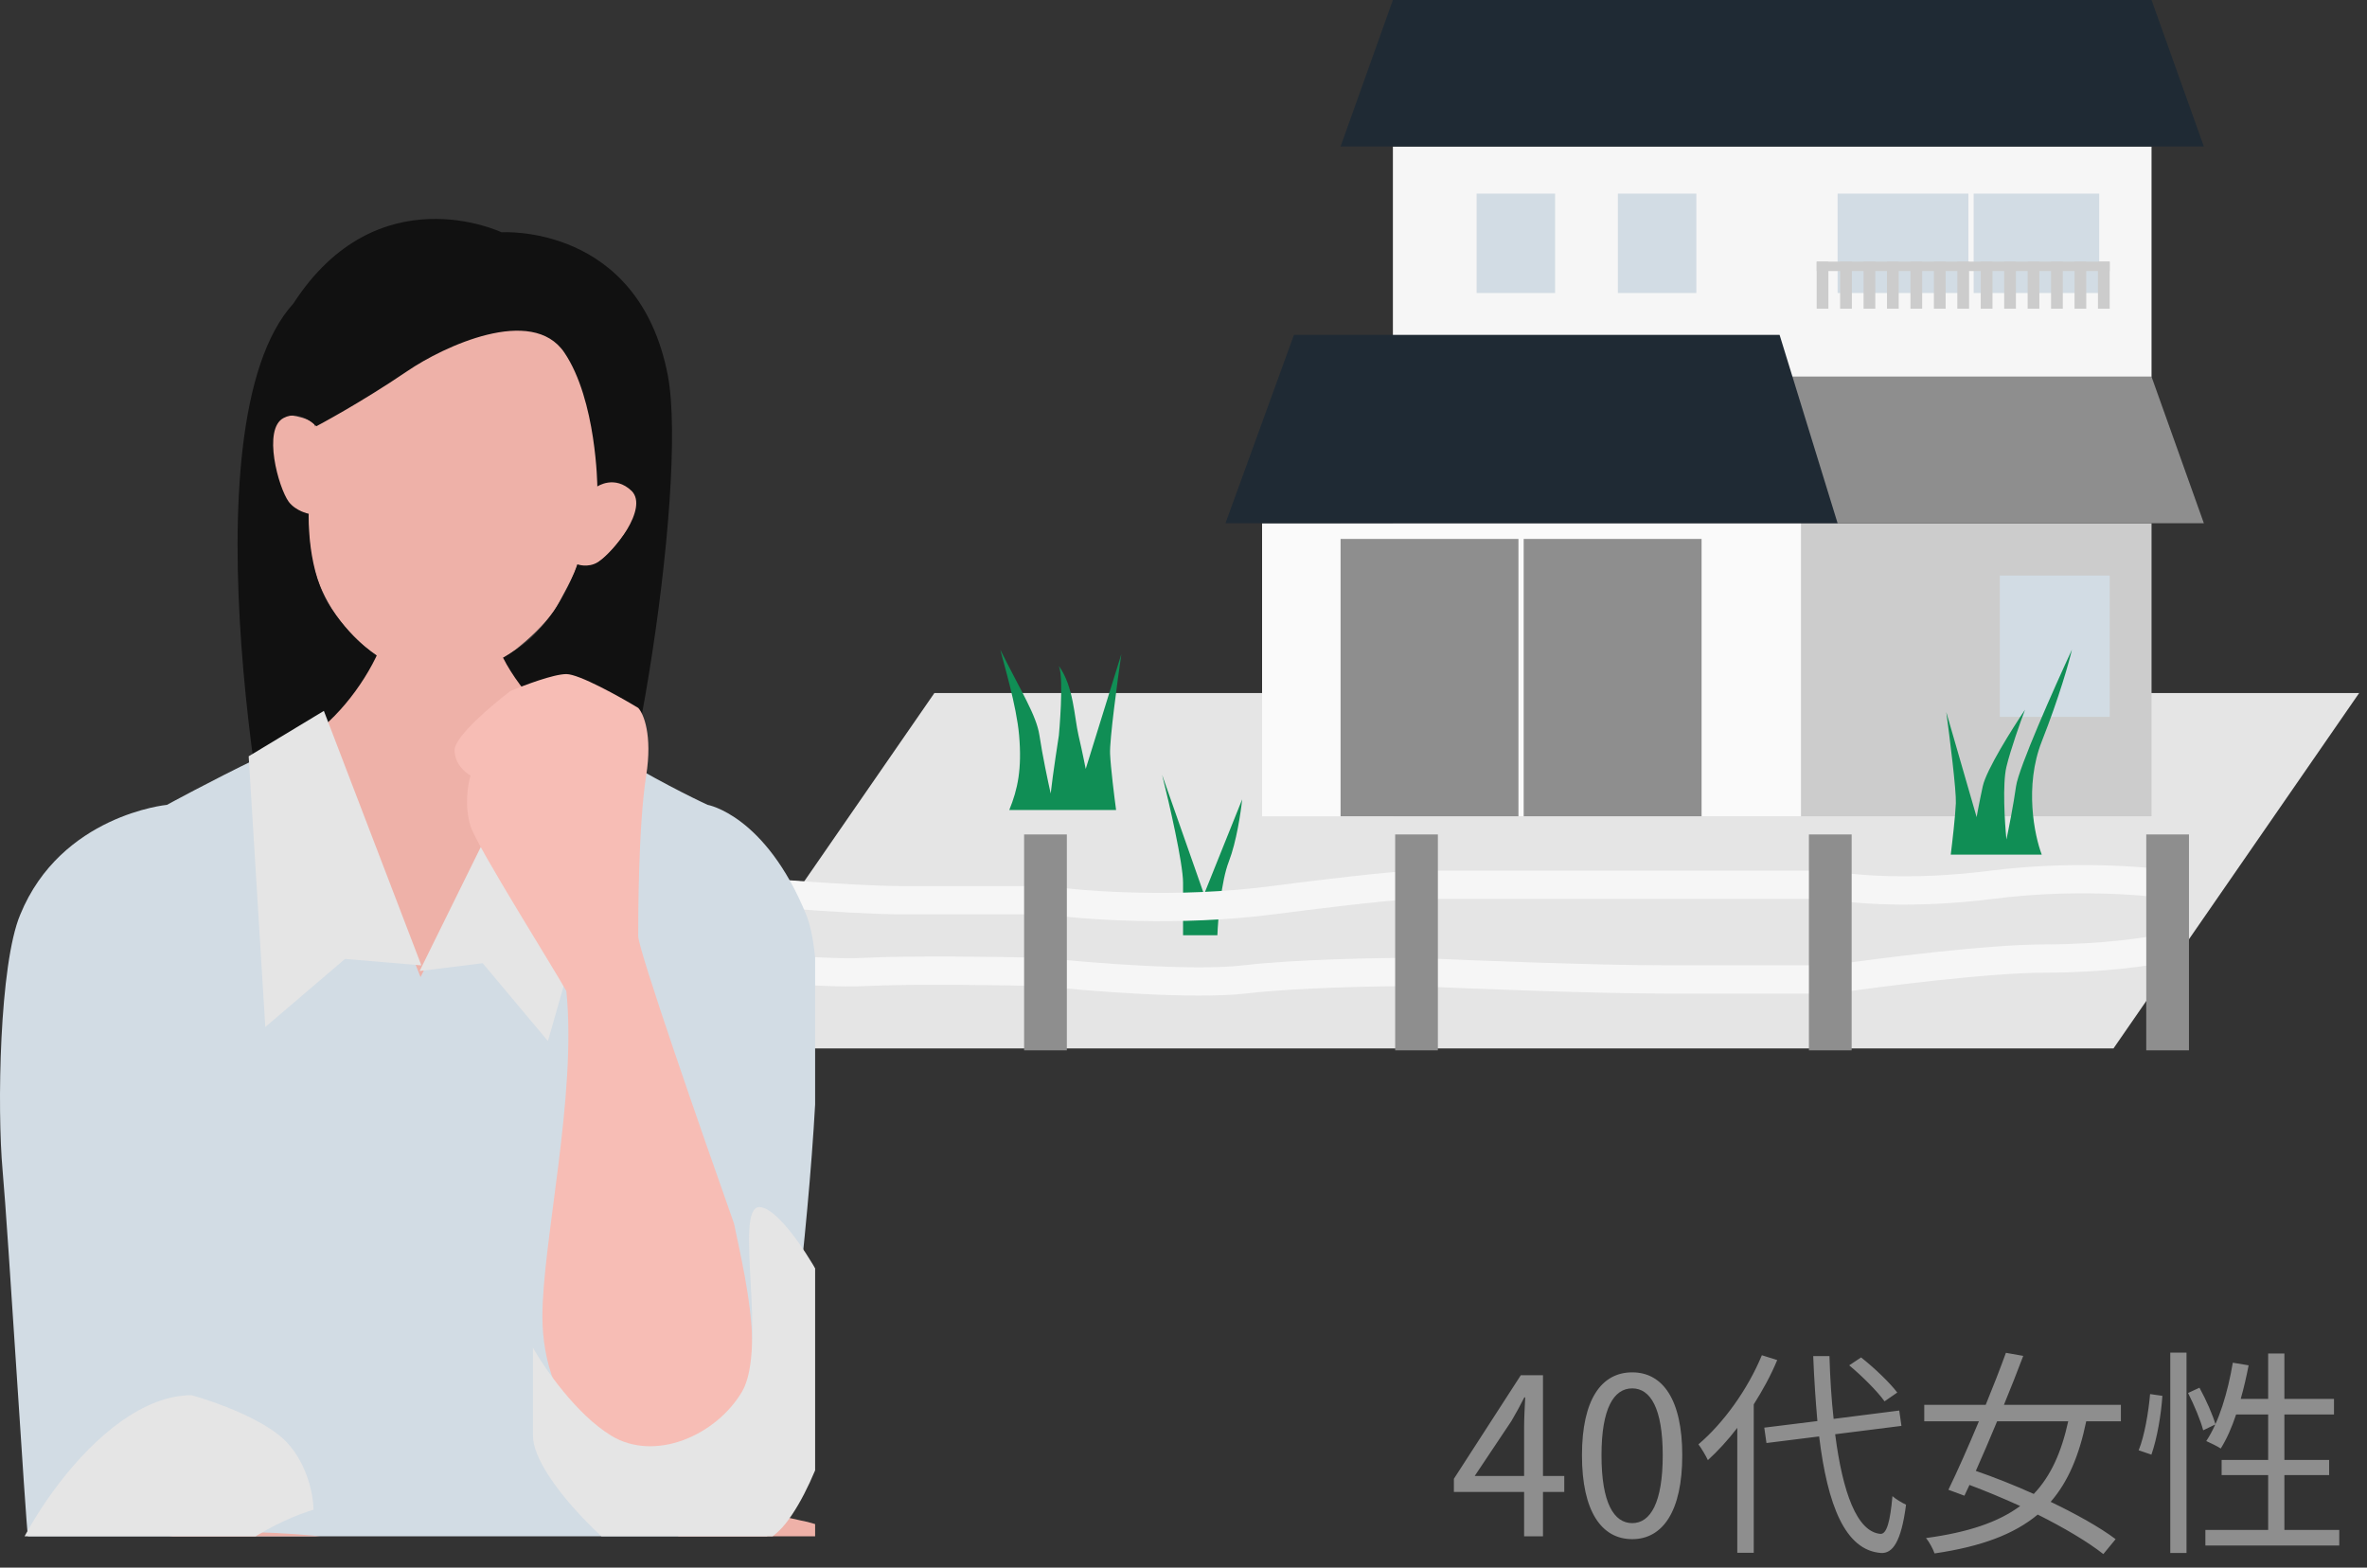 <svg width="151" height="100" viewBox="0 0 151 100" fill="none" xmlns="http://www.w3.org/2000/svg">
<rect x="0" y="0" width="151" height="100" fill="#333333" stroke="none"/>
<path d="M59.609 44.208H150.5L134.829 66.877H43.938L59.609 44.208Z" fill="#E5E5E5"/>
<rect x="88.858" y="9.346" width="48.397" height="14.686" fill="#F6F6F6"/>
<rect x="88.858" y="33.378" width="48.397" height="18.691" fill="#CCCCCC"/>
<rect x="80.513" y="33.378" width="34.379" height="18.691" fill="#FAFAFA"/>
<path d="M85.52 9.346H140.593L137.255 1.04904e-05H88.858L85.52 9.346Z" fill="#1F2A34"/>
<path d="M85.52 33.378H140.593L137.255 24.032H88.858L85.52 33.378Z" fill="#8E8E8E"/>
<rect x="85.52" y="34.379" width="11.348" height="17.69" fill="#8E8E8E"/>
<rect x="97.202" y="34.379" width="11.348" height="17.69" fill="#8E8E8E"/>
<rect x="117.228" y="12.35" width="8.344" height="6.342" fill="#D2DCE4"/>
<rect x="103.21" y="12.35" width="5.007" height="6.342" fill="#D2DCE4"/>
<rect x="94.198" y="12.35" width="5.007" height="6.342" fill="#D2DCE4"/>
<rect x="127.576" y="36.715" width="7.009" height="9.012" fill="#D2DCE4"/>
<rect x="125.907" y="12.35" width="8.011" height="6.342" fill="#D2DCE4"/>
<rect x="115.893" y="16.689" width="0.748" height="3.004" fill="#CCCCCC"/>
<rect x="117.389" y="16.689" width="0.748" height="3.004" fill="#CCCCCC"/>
<rect x="118.884" y="16.689" width="0.748" height="3.004" fill="#CCCCCC"/>
<rect x="120.379" y="16.689" width="0.748" height="3.004" fill="#CCCCCC"/>
<rect x="121.875" y="16.689" width="0.748" height="3.004" fill="#CCCCCC"/>
<rect x="123.37" y="16.689" width="0.748" height="3.004" fill="#CCCCCC"/>
<rect x="124.866" y="16.689" width="0.748" height="3.004" fill="#CCCCCC"/>
<rect x="126.361" y="16.689" width="0.748" height="3.004" fill="#CCCCCC"/>
<rect x="127.855" y="16.689" width="0.748" height="3.004" fill="#CCCCCC"/>
<rect x="129.351" y="16.689" width="0.748" height="3.004" fill="#CCCCCC"/>
<rect x="130.846" y="16.689" width="0.748" height="3.004" fill="#CCCCCC"/>
<rect x="132.342" y="16.689" width="0.748" height="3.004" fill="#CCCCCC"/>
<rect x="115.893" y="16.689" width="18.691" height="0.601" fill="#CCCCCC"/>
<rect x="133.837" y="16.689" width="0.748" height="3.004" fill="#CCCCCC"/>
<path d="M78.177 33.378H117.228L113.527 21.362H82.546L78.177 33.378Z" fill="#1F2A34"/>
<path d="M77.662 59.658H75.472V56.316C75.472 55.063 74.58 51.199 74.134 49.424L76.81 57.047L79.243 50.99C79.162 51.791 78.878 53.705 78.392 54.958C77.905 56.212 77.702 58.614 77.662 59.658Z" fill="#108E55"/>
<path d="M130.251 47.3C129.132 50.145 129.785 53.297 130.251 54.517H124.446C124.541 53.756 124.74 52.034 124.772 51.233C124.805 50.432 124.377 47.025 124.16 45.422L126.096 52.12C126.096 52.12 126.259 51.214 126.487 50.159C126.716 49.104 128.38 46.464 129.183 45.275C128.897 46.032 128.26 47.82 127.998 48.914C127.737 50.008 127.889 52.462 127.998 53.553C128.135 52.91 128.448 51.331 128.611 50.159C128.774 48.987 131.056 43.859 132.176 41.442C132.001 42.209 131.371 44.455 130.251 47.3Z" fill="#108E55"/>
<path d="M65.013 46.906C65.198 49.039 64.931 50.338 64.384 51.672H71.2C71.088 50.84 70.854 48.957 70.816 48.081C70.778 47.205 71.28 43.48 71.535 41.726L69.262 49.05C69.262 49.05 69.071 48.06 68.802 46.906C68.534 45.753 68.493 43.783 67.55 42.483C67.886 43.311 67.55 46.906 67.55 46.906C67.55 46.906 67.156 49.425 67.028 50.618C66.869 49.915 66.501 48.188 66.309 46.906C66.117 45.625 65.126 44.086 63.811 41.442C64.017 42.281 64.848 45 65.013 46.906Z" fill="#108E55"/>
<path fill-rule="evenodd" clip-rule="evenodd" d="M138.32 57.33C136.71 57.073 132.146 56.699 127.184 57.335C122.125 57.983 118.104 57.636 116.541 57.343H90.327C89.891 57.343 87.406 57.529 81.312 58.318C75.188 59.111 69.127 58.665 66.742 58.327H57.659C54.039 58.327 46.449 57.665 43.136 57.338L43.347 55.546C46.681 55.875 54.163 56.524 57.659 56.524H66.897L66.974 56.535C69.153 56.852 75.078 57.305 81.035 56.533C87.09 55.749 89.724 55.541 90.327 55.541H116.751L116.856 55.561C118.082 55.807 121.937 56.186 126.91 55.549C132.099 54.884 136.87 55.269 138.658 55.554L138.32 57.33Z" fill="#F6F6F6"/>
<path fill-rule="evenodd" clip-rule="evenodd" d="M138.303 61.356C137.217 61.595 134.213 62.047 130.478 62.047C126.907 62.047 120.034 62.921 117.008 63.367L116.93 63.378H106.137C101.71 63.378 93.677 63.061 90.198 62.902C87.933 62.903 82.695 62.999 79.529 63.371C77.808 63.572 75.239 63.527 72.787 63.4C70.338 63.274 67.929 63.061 66.434 62.901C63.876 62.838 58.154 62.752 55.222 62.901C52.114 63.059 45.79 62.384 43.069 62.038L43.341 60.252C46.098 60.603 52.229 61.247 55.112 61.101C58.155 60.946 64.006 61.036 66.532 61.1L66.577 61.101L66.621 61.106C68.077 61.262 70.471 61.475 72.899 61.6C75.348 61.727 77.755 61.761 79.279 61.582C82.592 61.194 87.966 61.099 90.222 61.099H90.247L90.272 61.101C93.74 61.259 101.755 61.575 106.137 61.575H116.773C119.823 61.129 126.758 60.244 130.478 60.244C134.067 60.244 136.915 59.807 137.841 59.603L138.303 61.356Z" fill="#F6F6F6"/>
<path d="M41.52 53.229H44.245V67H41.52V53.229Z" fill="#8E8E8E"/>
<path d="M65.332 53.229H68.058V67H65.332V53.229Z" fill="#8E8E8E"/>
<path d="M89.003 53.229H91.728V67H89.003V53.229Z" fill="#8E8E8E"/>
<path d="M115.398 53.229H118.124V67H115.398V53.229Z" fill="#8E8E8E"/>
<path d="M136.918 53.229H139.643V67H136.918V53.229Z" fill="#8E8E8E"/>
<g clip-path="url(#clip0_1272_1840)">
<path d="M40.581 31.169C40.103 30.303 39.175 30.448 38.347 30.74C38.816 28.96 39.139 27.603 39.139 27.603C41.027 17.711 31.506 17.045 31.506 17.045C31.506 17.045 22.4 14.202 20.524 24.032C20.524 24.032 20.325 25.413 20.105 27.241C20.138 26.731 18.524 26.422 18.19 26.486C17.573 26.69 17.306 27.413 17.249 28.047C17.195 29.004 17.769 32.403 19.01 32.641C19.258 32.689 19.444 32.725 19.568 32.748C19.63 32.76 19.761 35.107 19.838 35.38C20.02 36.447 20.401 37.487 20.929 38.427C22.124 40.591 24.183 42.276 26.543 43.051C28.791 43.74 31.1 42.764 32.898 41.432C33.809 40.704 34.67 39.902 35.368 38.939C35.539 38.714 36.942 36.081 36.818 36.058C36.942 36.081 37.066 36.105 37.315 36.153C38.307 36.343 40.071 33.844 40.473 33.083C40.766 32.559 40.897 31.874 40.682 31.317C40.62 31.305 40.631 31.243 40.581 31.169Z" fill="#EEB1A8"/>
<path d="M42.603 23.947C40.726 14.235 31.996 14.818 31.996 14.818C31.996 14.818 24.096 11.045 18.714 19.364C11.601 27.19 17.197 56.635 18.093 58.678C20.002 63.171 24.243 41.965 24.243 41.965C24.243 41.965 22.674 41.084 21.169 38.86C19.551 36.55 19.693 32.773 19.693 32.773C19.693 32.773 18.887 32.618 18.423 32.013C17.759 31.112 16.736 27.369 18.093 26.662C19.167 26.094 20.179 27.191 20.179 27.191C20.179 27.191 22.967 25.726 25.998 23.664C28.29 22.104 33.942 19.448 36 22.487C38.057 25.525 38.106 31.031 38.106 31.031C38.106 31.031 39.215 30.276 40.302 31.323C41.377 32.432 39.166 35.218 38.143 35.861C37.49 36.251 36.831 35.996 36.831 35.996C36.831 35.996 35.841 39.16 33.416 41.081C31.607 42.475 30.081 42.762 30.081 42.762C30.081 42.762 34.85 60.297 36.831 58.678C39.957 56.117 43.951 31.041 42.603 23.947Z" fill="#111111"/>
<path d="M44.213 51.242C44.213 51.242 39.434 48.608 37.325 47.425C35.217 46.312 32.876 43.765 31.892 41.538C31.259 40.147 31.4 38.616 31.541 37.711H28.026H24.512C24.653 38.685 24.723 40.147 24.161 41.538C23.177 43.765 21.181 46.312 19.072 47.425C16.963 48.539 11.495 51.242 11.495 51.242C11.495 51.242 19.803 69.629 28.026 69.629C36.25 69.629 44.213 51.242 44.213 51.242Z" fill="#EEB1A8"/>
<path d="M51.43 58.343C48.826 51.986 45.142 51.341 45.142 51.341C45.142 51.341 42.617 50.184 39.661 48.418C38.183 47.624 35.217 45.691 35.217 45.691L26.829 62.324L20.366 46.132C20.366 46.132 17.902 47.633 16.494 48.339C13.397 49.84 10.652 51.341 10.652 51.341C10.652 51.341 3.895 51.986 1.291 58.343C-0.046 61.521 -0.187 70.765 0.165 74.65C0.517 78.534 1.643 97.205 1.784 98H27.897H48.941C48.941 98 54.034 64.699 51.43 58.343Z" fill="#D2DCE4"/>
<path d="M38.657 101.5C37.506 101.5 29.866 99.833 26.191 99C24.592 98.333 16.171 97.2 10.801 98C4.088 99 5.047 103 5.047 105.5C5.047 107.5 13.311 108 16.028 108L37.698 106.5C38.337 107 39.904 108 41.054 108C42.493 108 44.89 106.5 45.37 105.5C45.849 104.5 47.767 104 48.726 103L51.123 100.5V103C51.123 104.2 52.402 104.5 53.041 104.5C53.361 103.167 54 100.2 54 99C54 97.8 52.082 97.167 51.123 97C49.685 96.667 46.616 96 45.849 96C44.89 96 40.095 101.5 38.657 101.5Z" fill="#EEB1A8"/>
<path d="M18.333 92.043C17 90.582 13.704 89.406 12.222 89C6.111 89 0 99.346 0 102.389C0 104.823 4.19 109 9.055 109C9.61 107.174 10.889 105.797 12.222 102.389C13.556 98.981 17.963 96.912 20 96.303C20 95.492 19.667 93.504 18.333 92.043Z" fill="#E5E5E5"/>
<path d="M15.864 48.243L20.661 45.347L26.881 61.582L22.012 61.168L16.924 65.512L15.864 48.243Z" fill="#E5E5E5"/>
<path d="M34.954 45.347L26.77 61.94L30.793 61.443L34.954 66.408L40.102 48.418L34.954 45.347Z" fill="#E5E5E5"/>
<path d="M30.019 52.706C30.426 53.999 35.451 61.966 36.13 63.224C36.809 69.874 34.602 79.234 34.602 83.979C34.602 89.91 38.729 94.891 44.948 92.296C49.893 90.233 47.505 81.462 46.825 78.047C44.788 72.296 40.714 60.578 40.714 59.715C40.714 58.637 40.714 52.706 41.223 49.47C41.631 46.882 41.053 45.516 40.714 45.157C39.526 44.438 36.945 43 36.13 43C35.315 43 33.414 43.719 32.565 44.078C31.377 44.977 29 46.99 29 47.853C29 48.715 29.679 49.291 30.019 49.47C29.849 50.01 29.611 51.411 30.019 52.706Z" fill="#F7BDB5"/>
<path d="M34 91.585V85.976C34.741 87.285 36.778 90.239 39 91.585C41.778 93.268 45.667 91.585 47.333 88.781C49 85.976 46.778 77 48.444 77C50.111 77 54 83.732 54 85.976C54 88.219 52.333 94.39 50.111 97.195C47.889 100 42.333 100 41.222 100C40.111 100 34 94.39 34 91.585Z" fill="#E5E5E5"/>
</g>
<path d="M94.079 94.15L96.417 90.65C96.711 90.146 96.991 89.642 97.243 89.138H97.299C97.271 89.67 97.229 90.496 97.229 91V94.15H94.079ZM97.229 98H98.433V95.172H99.791V94.15H98.433V87.724H97.019L92.749 94.332V95.172H97.229V98ZM104.126 98.182C106.072 98.182 107.318 96.404 107.318 92.834C107.318 89.278 106.072 87.542 104.126 87.542C102.166 87.542 100.92 89.264 100.92 92.834C100.92 96.404 102.166 98.182 104.126 98.182ZM104.126 97.16C102.95 97.16 102.166 95.858 102.166 92.834C102.166 89.838 102.95 88.564 104.126 88.564C105.288 88.564 106.072 89.838 106.072 92.834C106.072 95.858 105.288 97.16 104.126 97.16ZM121.034 88.83C120.558 88.2 119.564 87.248 118.724 86.59L117.968 87.094C118.794 87.78 119.774 88.76 120.222 89.39L121.034 88.83ZM112.396 86.45C111.486 88.648 109.946 90.776 108.35 92.134C108.532 92.372 108.84 92.89 108.952 93.142C109.596 92.554 110.226 91.868 110.828 91.084V99.05H111.878V89.586C112.452 88.676 112.97 87.738 113.376 86.758L112.396 86.45ZM121.3 90.958L121.16 89.978L116.974 90.51C116.834 89.278 116.75 87.92 116.708 86.506H115.672C115.728 87.962 115.826 89.348 115.938 90.65L112.55 91.07L112.69 92.05L116.05 91.63C116.582 95.998 117.702 98.896 119.998 99.064C120.726 99.106 121.286 98.378 121.594 95.984C121.384 95.886 120.936 95.634 120.726 95.438C120.586 97.048 120.362 97.874 119.956 97.846C118.458 97.706 117.548 95.2 117.072 91.49L121.3 90.958ZM131.94 90.664C131.506 92.638 130.834 94.15 129.742 95.298C128.496 94.738 127.222 94.234 126.046 93.828C126.48 92.862 126.942 91.77 127.404 90.664H131.94ZM135.3 90.664V89.614H127.838C128.286 88.522 128.706 87.458 129.07 86.492L127.964 86.296C127.6 87.304 127.152 88.452 126.676 89.614H122.756V90.664H126.242C125.556 92.302 124.856 93.884 124.296 95.032L125.318 95.41C125.416 95.2 125.528 94.962 125.64 94.724C126.69 95.116 127.796 95.578 128.874 96.068C127.474 97.104 125.556 97.748 122.868 98.112C123.078 98.364 123.302 98.784 123.414 99.092C126.382 98.658 128.482 97.874 129.994 96.614C131.674 97.454 133.186 98.35 134.18 99.134L134.964 98.182C133.956 97.426 132.458 96.586 130.82 95.802C131.94 94.514 132.64 92.834 133.088 90.664H135.3ZM137.246 92.792C137.61 91.77 137.876 90.188 137.946 89.04L137.162 88.928C137.064 90.062 136.812 91.588 136.434 92.512L137.246 92.792ZM138.45 99.064H139.486V86.282H138.45V99.064ZM139.584 88.858C139.976 89.628 140.396 90.636 140.55 91.238L141.334 90.86C141.166 90.272 140.732 89.278 140.312 88.522L139.584 88.858ZM145.73 97.594V94.094H148.586V93.128H145.73V90.23H148.894V89.236H145.73V86.338H144.694V89.236H142.944C143.14 88.55 143.308 87.822 143.448 87.094L142.44 86.926C142.118 88.83 141.558 90.706 140.746 91.924C140.998 92.036 141.46 92.26 141.67 92.4C142.048 91.798 142.37 91.07 142.65 90.23H144.694V93.128H141.726V94.094H144.694V97.594H140.69V98.588H149.23V97.594H145.73Z" fill="#8E8E8E"/>
<defs>
<clipPath id="clip0_1272_1840">
<rect width="52" height="86" fill="white" transform="translate(0 12)"/>
</clipPath>
</defs>
</svg>
